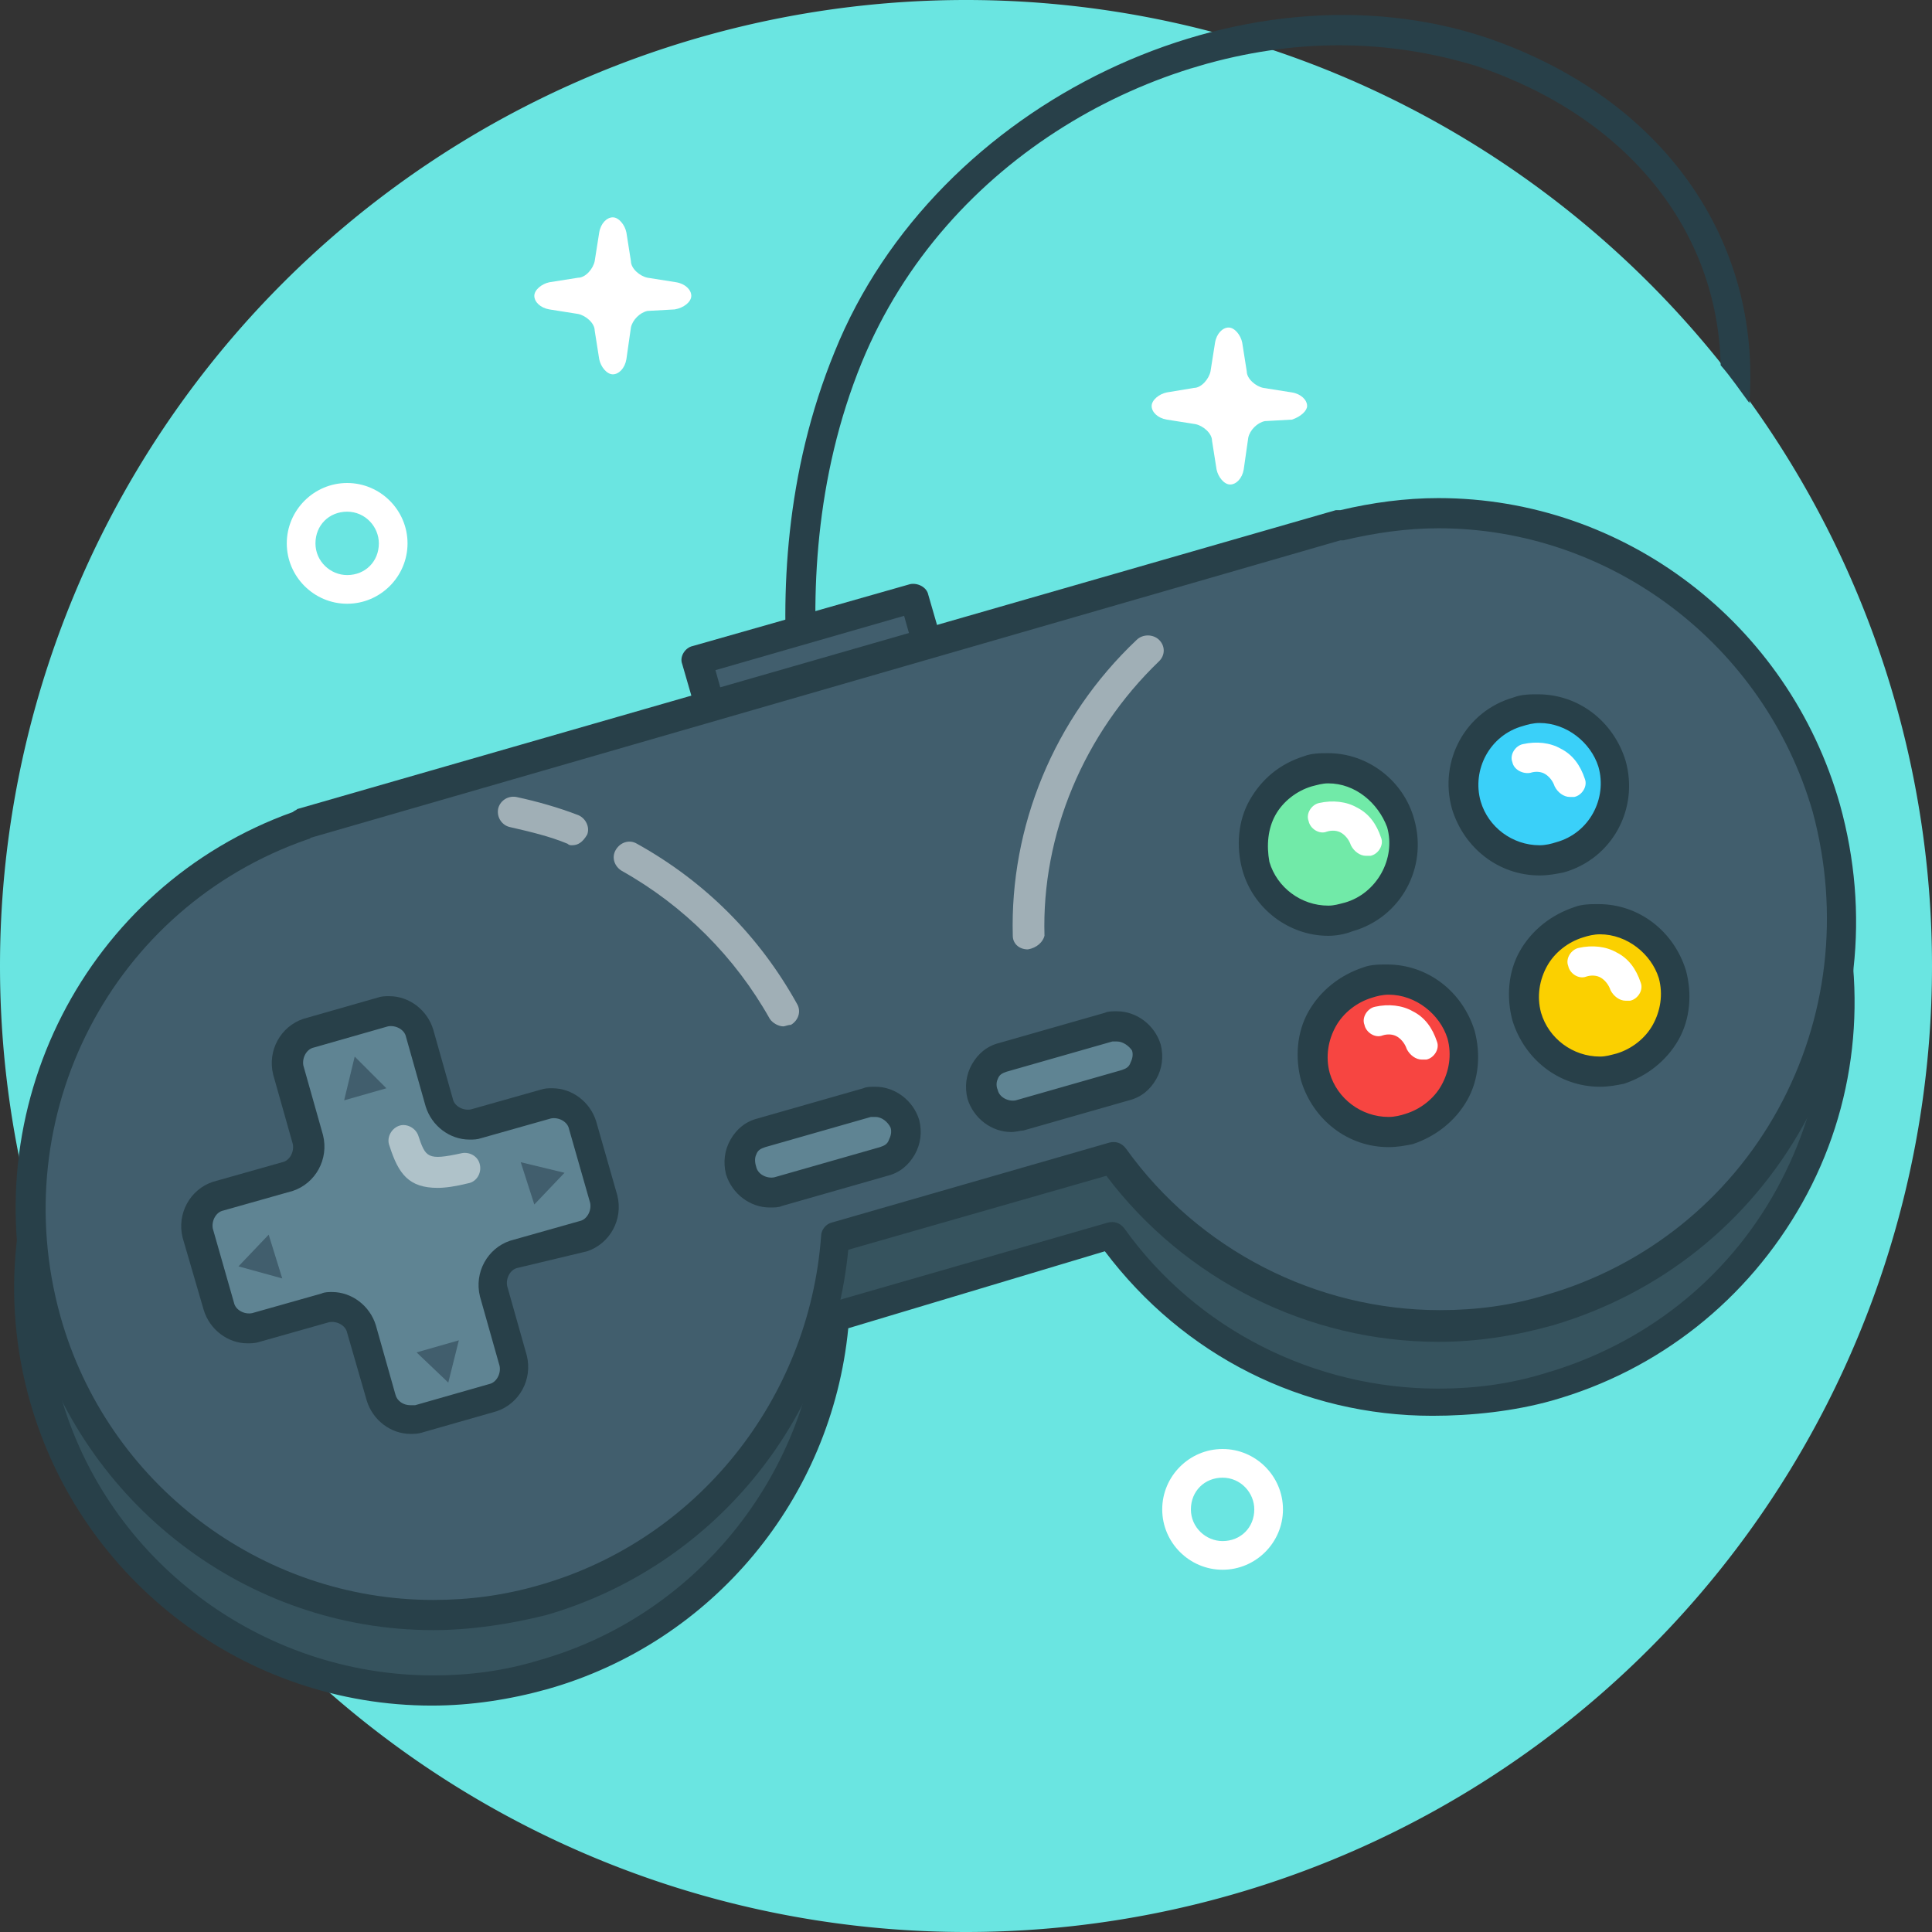 <?xml version="1.0" standalone="no"?><!DOCTYPE svg PUBLIC "-//W3C//DTD SVG 1.1//EN" "http://www.w3.org/Graphics/SVG/1.1/DTD/svg11.dtd"><svg t="1656402131135" class="icon" viewBox="0 0 1024 1024" version="1.1" xmlns="http://www.w3.org/2000/svg" p-id="5295" xmlns:xlink="http://www.w3.org/1999/xlink" width="200" height="200"><rect x="0" y="0" width="1024" height="1024" fill="#333333" stroke="none"/><defs><style type="text/css">@font-face { font-family: feedback-iconfont; src: url("//at.alicdn.com/t/font_1031158_u69w8yhxdu.woff2?t=1630033759944") format("woff2"), url("//at.alicdn.com/t/font_1031158_u69w8yhxdu.woff?t=1630033759944") format("woff"), url("//at.alicdn.com/t/font_1031158_u69w8yhxdu.ttf?t=1630033759944") format("truetype"); }
</style></defs><path d="M512 512m-512 0a512 512 0 1 0 1024 0 512 512 0 1 0-1024 0Z" fill="#6AE5E1" p-id="5296"></path><path d="M967.2 472.8c-32-111.2-146.4-176-257.6-148L160 481.6v0.8C53.6 518.4-7.2 632.8 24 741.6c32 113.6 150.4 179.2 263.2 146.4 88.8-25.6 148-103.2 154.4-190.4L588.8 656c51.2 70.4 142.4 105.6 231.2 80 113.6-32 179.2-149.6 147.2-263.2z" fill="#36535E" p-id="5297"></path><path d="M912 193.6c5.6 6.4 10.4 13.6 15.2 20 6.4-86.4-45.6-161.6-139.2-193.6C658.4-23.2 496 53.6 442.4 186.4c-52.8 128.8-9.6 260.8-8 266.4 0.8 3.2 4 5.6 8 5.6 0.8 0 1.6 0 2.4-0.8 4-1.6 6.4-5.6 4.8-10.4-0.8-1.6-43.2-132 7.2-255.2C501.6 83.2 612.8 24 709.6 24c25.6 0 50.4 4 73.6 11.2 80 27.2 127.2 87.2 128.8 158.4z" fill="#284049" p-id="5298"></path><path d="M228.8 904C130.4 904 43.2 838.4 16 743.2c-32-112 28.8-229.6 138.4-268.8 0.8-0.8 1.6-0.8 2.4-1.6l550.4-156.8h2.4c16.8-4 34.4-6.4 52-6.4 98.4 0 185.6 65.6 212.8 160 16 56.8 9.6 116.8-19.2 168-28.8 51.2-76 88.8-132.8 104.8-20 5.6-42.4 8-63.2 8-68.8 0-132-32-173.6-87.2l-136 40.8c-8.8 90.4-72 166.4-159.2 191.2-20 5.6-40.8 8.8-61.6 8.8z m-64-416c-0.8 0.8-1.6 0.8-1.6 0.8C59.2 524.8 2.4 634.4 32 739.2c24.8 88 106.4 148.8 197.6 148.8 19.2 0 37.6-2.4 56-8 82.4-23.2 142.4-96.8 148.8-182.4 0-3.2 2.4-6.4 5.6-7.2L587.2 648c3.2-0.8 6.4 0 8.8 3.2C634.4 704.8 696.8 736 762.4 736c19.2 0 37.6-2.4 56-8 52.8-15.2 96.8-49.6 123.2-97.6 26.4-48 32.8-103.2 18.4-156-24.8-87.2-106.4-148.8-197.6-148.8-16.8 0-33.6 2.4-50.4 6.4h-1.6L164.8 488z" fill="#284049" p-id="5299"></path><path d="M369.616 349.64l115.4-32.904 17.336 60.784-115.408 32.904z" fill="#415E6D" p-id="5300"></path><path d="M387.2 418.4c-1.6 0-2.4 0-4-0.8s-3.2-2.4-4-4.8L361.6 352c-1.6-4 1.6-8.8 5.6-9.6l115.2-32.8c4-0.8 8.8 1.6 9.6 5.6l17.6 60.8c0.8 2.4 0 4-0.8 6.4-0.8 1.6-2.4 3.2-4.8 4l-115.2 32.8c0-0.8-0.8-0.8-1.6-0.8z m-8-63.2l12.8 45.6 100-28.8-12.8-45.6-100 28.8z" fill="#284049" p-id="5301"></path><path d="M24.278 699.272a213.6 213.6 0 1 0 410.827-117.136 213.6 213.6 0 1 0-410.827 117.136Z" fill="#415E6D" p-id="5302"></path><path d="M557.065 547.323a213.6 213.6 0 1 0 410.827-117.136 213.6 213.6 0 1 0-410.827 117.136Z" fill="#415E6D" p-id="5303"></path><path d="M159.728 438.344l550.096-156.84 78.312 274.656-550.096 156.848z" fill="#415E6D" p-id="5304"></path><path d="M666.355 483.285a41.6 41.6 0 1 0 80.011-22.813 41.6 41.6 0 1 0-80.011 22.813Z" fill="#415E6D" p-id="5305"></path><path d="M537.6 607.2c-7.2 0-13.6-4.8-15.2-12-2.4-8.8 2.4-17.6 11.2-20l55.2-16c8.8-2.4 17.6 2.4 20 11.2 2.4 8.8-2.4 17.6-11.2 20l-55.2 16c-2.4 0.8-4 0.8-4.8 0.8z" fill="#415E6D" p-id="5306"></path><path d="M773.638 453.104a41.6 41.6 0 1 0 80.009-22.823 41.6 41.6 0 1 0-80.009 22.823Z" fill="#415E6D" p-id="5307"></path><path d="M696.657 589.782a41.6 41.6 0 1 0 80.009-22.823 41.6 41.6 0 1 0-80.009 22.823Z" fill="#415E6D" p-id="5308"></path><path d="M803.985 559.462a41.6 41.6 0 1 0 80.009-22.823 41.6 41.6 0 1 0-80.009 22.823Z" fill="#415E6D" p-id="5309"></path><path d="M307.2 678.4c8.8-2.4 13.6-11.2 11.2-20l-11.2-39.2c-2.4-8.8-11.2-13.6-20-11.2l-36.8 10.4c-8.8 2.4-17.6-2.4-20-11.2l-10.4-36.8c-2.4-8.8-11.2-13.6-20-11.2l-39.2 11.2c-8.8 2.4-13.6 11.2-11.2 20l10.4 36.8c2.4 8.8-2.4 17.6-11.2 20L112 658.4c-8.8 2.4-13.6 11.2-11.2 20l11.2 39.2c2.4 8.8 11.2 13.6 20 11.2l36.8-10.4c8.8-2.4 17.6 2.4 20 11.2l10.4 36.8c2.4 8.8 11.2 13.6 20 11.2l39.2-11.2c8.8-2.4 13.6-11.2 11.2-20l-10.4-36.8c-2.4-8.8 2.4-17.6 11.2-20l36.8-11.2z" fill="#415E6D" p-id="5310"></path><path d="M309.6 655.2c8.8-2.4 13.6-11.2 11.2-20l-11.2-39.2c-2.4-8.8-11.2-13.6-20-11.2l-36.8 10.4c-8.8 2.4-17.6-2.4-20-11.2l-10.4-36.8c-2.4-8.8-11.2-13.6-20-11.2l-39.2 11.2c-8.8 2.4-13.6 11.2-11.2 20l10.4 36.8c2.4 8.8-2.4 17.6-11.2 20l-36.8 10.4c-8.8 2.4-13.6 11.2-11.2 20l11.2 39.2c2.4 8.8 11.2 13.6 20 11.2l36.8-10.4c8.8-2.4 17.6 2.4 20 11.2l10.4 36.8c2.4 8.8 11.2 13.6 20 11.2l39.2-11.2c8.8-2.4 13.6-11.2 11.2-20l-10.4-36.8c-2.4-8.8 2.4-17.6 11.2-20l36.8-10.4z" fill="#5F8493" p-id="5311"></path><path d="M666.32 461.689a41.6 41.6 0 1 0 80.011-22.813 41.6 41.6 0 1 0-80.011 22.813Z" fill="#71EAA8" p-id="5312"></path><path d="M773.605 431.509a41.6 41.6 0 1 0 80.009-22.823 41.6 41.6 0 1 0-80.009 22.823Z" fill="#3AD0F9" p-id="5313"></path><path d="M696.842 568.956a41.6 41.6 0 1 0 80.009-22.823 41.6 41.6 0 1 0-80.009 22.823Z" fill="#F74541" p-id="5314"></path><path d="M803.95 537.869a41.6 41.6 0 1 0 80.009-22.823 41.6 41.6 0 1 0-80.009 22.823Z" fill="#FBD000" p-id="5315"></path><path d="M408.8 628c-7.2 0-13.6-4.8-15.2-12-2.4-8.8 2.4-17.6 11.2-20l55.2-16c8.8-2.4 17.6 2.4 20 11.2 2.4 8.8-2.4 17.6-11.2 20l-55.2 16c-1.6 0.8-3.2 0.8-4.8 0.8zM537.6 592c-7.2 0-13.6-4.8-15.2-12-2.4-8.8 2.4-17.6 11.2-20l55.2-16c8.8-2.4 17.6 2.4 20 11.2 2.4 8.8-2.4 17.6-11.2 20l-55.2 16c-2.4 0-4 0.8-4.8 0.8z" fill="#5F8493" p-id="5316"></path><path d="M229.6 864c-98.4 0-185.6-66.4-212.8-162.4-32-113.6 28.8-232 138.4-271.2 0.8-0.8 1.6-0.8 2.4-1.6l550.4-158.4h2.4c16.8-4 34.4-6.4 52-6.4 98.4 0 185.6 66.4 212.8 162.4 16 57.6 9.6 117.6-19.2 169.6-28.8 52-76 89.6-132.8 106.4-20 5.6-40 8.8-60.8 8.8-68.8 0-134.4-32.8-176-88l-136.8 39.2c-8.8 91.2-72 168-160 193.6-19.2 4.8-40 8-60 8z m-64.8-420c-0.8 0.8-1.6 0.8-1.6 0.8C59.2 480.8 2.4 591.2 32 697.6 56.8 786.4 138.4 848 229.6 848c19.2 0 37.6-2.4 56.8-8 83.2-24 142.4-98.4 148.8-184.8 0-3.2 2.4-6.4 5.6-7.2l147.2-42.4c3.2-0.8 6.4 0 8.8 3.2 38.4 53.6 100.8 85.6 166.4 85.6 19.2 0 37.6-2.4 56-8 52.8-15.2 96.8-50.4 123.2-98.4 26.4-48 32.8-104 18.4-157.6C935.2 341.6 853.6 280 762.4 280c-16.8 0-33.6 2.4-50.4 6.4h-1.6L164.8 444z" fill="#284049" p-id="5317"></path><path d="M217.6 760c-10.4 0-20-7.2-23.2-17.6L184 706.4c-0.8-4-5.6-6.4-9.6-5.6l-36.8 10.4c-2.4 0.8-4.8 0.8-6.4 0.8-10.4 0-20-7.2-23.2-17.6L96.8 656c-3.2-12.8 4-25.6 16-29.6l36.8-10.4c4-0.8 6.4-5.6 5.6-9.6l-10.4-36.8c-3.2-12.8 4-25.6 16-29.6l39.2-11.2c2.4-0.8 4-0.8 6.4-0.8 10.4 0 20 7.2 23.2 17.6l10.4 36.8c0.8 4 5.6 6.4 9.6 5.6l36.8-10.4c2.4-0.8 4-0.8 6.4-0.8 10.4 0 20 7.2 23.2 17.6l11.2 39.2c3.2 12.8-4 25.6-16 29.6L274.4 672c-4 0.8-6.4 5.6-5.6 9.6l10.4 36.8c3.2 12.8-4 25.6-16 29.6L224 759.2c-2.4 0.8-4.8 0.8-6.4 0.8zM176 684.8c10.4 0 20 7.2 23.2 17.6l10.4 36.8c0.8 3.2 4 5.6 8 5.6h2.4l39.2-11.2c4-0.8 6.4-5.6 5.6-9.6l-10.4-36.8c-3.2-12.8 4-25.6 16-29.6l36.8-10.4c4-0.8 6.4-5.6 5.6-9.6l-11.2-39.2c-0.8-4-5.6-6.4-9.6-5.6l-36.8 10.4c-2.4 0.8-4 0.8-6.4 0.8-10.4 0-20-7.2-23.2-17.6l-10.4-36.8c-0.8-4-5.6-6.4-9.6-5.6l-39.2 11.2c-4 0.8-6.4 5.6-5.6 9.6l10.4 36.8c3.2 12.8-4 25.6-16 29.6l-36.8 10.4c-4 0.8-6.4 5.6-5.6 9.6l11.2 39.2c0.8 4 5.6 6.4 9.6 5.6l36.8-10.4c1.6-0.8 4-0.8 5.6-0.8z" fill="#284049" p-id="5318"></path><path d="M182.4 583.2l5.6-23.2 16.8 16.8zM220.8 716.8l16.8 16 5.6-22.4zM276 616l23.2 5.6-16 16.8zM142.4 654.4l-16 16.8 23.2 6.4z" fill="#415E6D" p-id="5319"></path><path d="M704 496c-20.8 0-40-14.4-45.6-35.2-3.2-12-2.4-25.6 4-36.8 6.4-11.2 16-19.2 28.8-23.2 4-1.6 8.8-1.6 12.8-1.6 20.8 0 40 14.4 45.6 35.2 7.2 25.6-7.2 52-32.8 59.2-4 1.6-8.8 2.4-12.8 2.4z m0-80.8c-3.2 0-5.6 0.8-8.8 1.6-8 2.4-15.2 8-19.2 15.2-4 7.2-4.8 16-3.2 24.8 4 13.6 16.8 23.2 31.2 23.2 3.2 0 5.6-0.8 8.8-1.6 16.8-4.8 27.2-23.2 22.4-40-4.8-12.8-16.8-23.2-31.2-23.2zM816 464c-21.6 0-40-14.4-46.4-35.2-7.2-25.6 7.2-52 32.8-59.2 4-1.6 8.8-1.6 12.8-1.6 21.6 0 40 14.4 46.4 35.2 7.2 25.6-7.2 52-32.8 59.2-4 0.8-8 1.6-12.8 1.6z m0-80.8c-3.2 0-6.4 0.8-8.8 1.6-17.6 4.8-27.2 23.2-22.4 40 4 13.6 16.8 23.2 31.2 23.2 3.2 0 6.4-0.8 8.8-1.6 17.6-4.8 27.2-23.2 22.4-40-4-12.8-16.8-23.2-31.2-23.2zM736 608c-21.6 0-40-14.4-46.4-35.2-3.2-12-2.4-25.6 4-36.8 6.4-11.2 16.8-19.2 28.8-23.2 4-1.6 8.8-1.6 12.8-1.6 21.6 0 40 14.4 46.4 35.2 3.2 12 2.4 25.6-4 36.8-6.4 11.2-16.8 19.2-28.8 23.2-4 0.8-8 1.6-12.8 1.6z m0-80.8c-3.2 0-6.4 0.8-8.8 1.6-8 2.4-15.2 8-19.2 15.2-4 7.2-5.6 16-3.2 24.8 4 13.6 16.8 23.2 31.2 23.2 3.2 0 6.4-0.8 8.8-1.6 8-2.4 15.2-8 19.2-15.2 4-7.2 5.6-16 3.2-24.8-4-12.8-16.8-23.2-31.2-23.2zM848 576c-21.6 0-40-14.4-46.4-35.2-3.2-12-2.4-25.6 4-36.8 6.4-11.2 16.8-19.2 28.8-23.2 4-1.6 8.8-1.6 12.8-1.6 21.6 0 40 14.4 46.4 35.2 3.2 12 2.4 25.6-4 36.8-6.4 11.2-16.8 19.2-28.8 23.2-4 0.8-8 1.6-12.8 1.6z m0-80.8c-3.2 0-6.4 0.8-8.8 1.6-8 2.4-15.2 8-19.2 15.2-4 7.2-5.6 16-3.2 24.8 4 13.6 16.8 23.2 31.2 23.2 3.2 0 5.6-0.8 8.8-1.6 8-2.4 15.2-8 19.2-15.2 4-7.2 5.6-16 3.2-24.8-4-12.8-16.8-23.2-31.2-23.2zM408 640c-10.4 0-20-7.2-23.2-17.6-1.6-6.4-0.8-12.8 2.4-18.4 3.2-5.6 8-9.6 14.4-11.2l56-16c1.6-0.8 4-0.8 6.4-0.8 10.4 0 20 7.2 23.2 17.6 1.6 6.4 0.8 12.8-2.4 18.4-3.2 5.6-8 9.6-14.4 11.2l-56 16c-1.6 0.8-4 0.8-6.4 0.8z m56-48h-2.4l-56 16c-2.4 0.8-4 1.6-4.8 4-0.8 1.6-0.8 4 0 6.4 0.8 4 5.6 6.4 9.6 5.6l56-16c2.4-0.8 4-1.6 4.8-4 0.8-1.6 1.6-4 0.8-6.4-1.6-3.2-4.8-5.6-8-5.6zM536 600c-10.4 0-20-7.2-23.2-17.6-1.6-6.4-0.8-12.8 2.4-18.4 3.2-5.6 8-9.6 14.4-11.2l56-16c1.6-0.8 4-0.8 6.4-0.8 10.4 0 20 7.2 23.2 17.6 1.6 6.4 0.8 12.8-2.4 18.4-3.2 5.6-8 9.6-14.4 11.2l-56 16c-1.6 0-4 0.8-6.4 0.8z m56-48h-2.4l-56 16c-2.4 0.8-4 1.6-4.8 4-0.8 1.6-0.8 4 0 5.6 0.8 4 5.6 6.4 9.6 5.6l56-16c2.4-0.8 4-1.6 4.8-4 0.8-1.6 1.6-4 0.8-6.4-1.6-2.4-4.8-4.8-8-4.8z" fill="#284049" p-id="5320"></path><path d="M184 320c-17.6 0-32-14.4-32-32s14.4-32 32-32 32 14.4 32 32-14.4 32-32 32z m0-48.8c-9.6 0-16.8 7.2-16.8 16.8 0 9.6 8 16.8 16.8 16.8 9.6 0 16.8-7.2 16.8-16.8 0-8.8-7.2-16.8-16.8-16.8zM648 832c-17.6 0-32-14.4-32-32s14.4-32 32-32 32 14.4 32 32-14.4 32-32 32z m0-48.8c-9.6 0-16.8 7.2-16.8 16.8 0 9.6 8 16.8 16.8 16.8 9.6 0 16.8-7.2 16.8-16.8 0-8.8-7.2-16.8-16.8-16.8zM366.4 156.8c0-3.2-3.2-6.4-8-7.2l-15.2-2.4c-4-0.8-8.8-4.8-8.8-8.8l-2.4-15.2c-0.8-4-4-8-7.2-8s-6.4 3.2-7.2 8l-2.4 15.2c-0.8 4-4.8 8.8-8.8 8.8l-15.2 2.4c-4 0.8-8 4-8 7.2s3.2 6.4 8 7.2l15.2 2.4c4 0.8 8.8 4.8 8.8 8.8l2.4 15.2c0.8 4 4 8 7.2 8s6.4-3.2 7.2-8l2.4-16.8c0.8-4 4.8-8 8.8-8.8l14.4-0.8c4.8-0.8 8.8-4 8.8-7.2zM692.8 215.2c0-3.2-3.2-6.4-8-7.2l-15.2-2.4c-4-0.8-8.8-4.8-8.8-8.8l-2.4-15.2c-0.8-4-4-8-7.2-8s-6.4 3.2-7.2 8l-2.4 15.2c-0.8 4-4.8 8.8-8.8 8.8l-14.4 2.4c-4 0.8-8 4-8 7.2s3.2 6.4 8 7.2l15.2 2.4c4 0.8 8.8 4.8 8.8 8.8l2.4 15.2c0.8 4 4 8 7.2 8s6.4-3.2 7.2-8l2.4-16.8c0.8-4 4.8-8 8.8-8.8l14.4-0.8c4.8-1.6 8-4.8 8-7.2z" fill="#FFFFFF" p-id="5321"></path><path d="M544.8 503.2c-4.8 0-8-3.2-8-7.2-1.6-57.6 21.6-115.2 65.6-156.8 3.2-3.2 8.8-3.2 12 0s3.2 8 0 11.2c-40 38.4-62.4 92-60.8 145.6-0.8 3.2-4 6.4-8.8 7.2zM415.2 544c-2.4 0-5.6-1.6-7.2-4-18.4-32.8-45.6-60-78.4-78.4-4-2.4-5.6-7.2-3.2-11.2 2.4-4 7.2-5.6 11.2-3.2 36 20 64.8 48.8 84.8 84.8 2.4 4 0.8 8.8-3.2 11.2-1.6 0-3.2 0.8-4 0.8zM303.2 448c-0.8 0-1.6 0-2.4-0.8-9.6-4-20-6.4-30.4-8.8-4-0.8-7.2-4.8-6.4-9.6 0.8-4 4.8-7.2 9.6-6.4 11.2 2.4 22.4 5.6 32.8 9.6 4 1.6 6.4 6.4 4.8 10.4-2.4 4-4.8 5.6-8 5.6zM232 629.6c-15.2 0-20.8-7.2-25.6-22.4-1.6-4 0.8-8.8 4.8-10.4 4-1.6 8.8 0.8 10.4 4.8 4 12 4.8 13.6 23.2 9.6 4-0.8 8.8 1.6 9.6 6.4 0.8 4-1.6 8.8-6.4 9.6-6.4 1.6-12 2.4-16 2.4z" fill="#FFFFFF" opacity=".5" p-id="5322"></path><path d="M724 453.6c-3.2 0-6.4-2.4-8-5.6-0.8-2.4-2.4-4.8-4.8-6.4-2.4-1.6-5.6-1.6-8-0.8-4 1.6-8.8-1.6-9.6-5.6-1.6-4 1.6-8.8 5.6-9.6 7.2-1.6 14.4-0.8 20 2.4 6.4 3.2 10.4 8.8 12.8 16 1.6 4-1.6 8.8-5.6 9.6h-2.4zM832 422.4c-3.2 0-6.4-2.4-8-5.6-0.8-2.4-2.4-4.8-4.8-6.4-2.4-1.6-5.6-1.6-8-0.8-4 0.8-8.8-1.6-9.6-5.6-1.6-4 1.6-8.8 5.6-9.6 7.2-1.6 14.4-0.8 20 2.4 6.4 3.2 10.4 8.8 12.8 16 1.6 4-1.6 8.8-5.6 9.6h-2.4zM753.6 561.6c-3.2 0-6.4-2.4-8-5.6-0.8-2.4-2.4-4.8-4.8-6.4-2.4-1.6-5.6-1.6-8-0.8-4 1.6-8.8-1.6-9.6-5.6-1.6-4 1.6-8.8 5.6-9.6 7.2-1.6 14.4-0.8 20 2.4 6.4 3.2 10.4 8.8 12.8 16 1.6 4-1.6 8.8-5.6 9.6h-2.4zM861.6 530.4c-3.2 0-6.4-2.4-8-5.6-0.8-2.4-2.4-4.8-4.8-6.4-2.4-1.6-5.6-1.6-8-0.8-4 1.6-8.8-1.6-9.6-5.6-1.6-4 1.6-8.8 5.6-9.6 7.2-1.6 14.4-0.8 20 2.4 6.4 3.2 10.4 8.8 12.8 16 1.6 4-1.6 8.8-5.6 9.6h-2.4z" fill="#FFFFFF" p-id="5323"></path></svg>